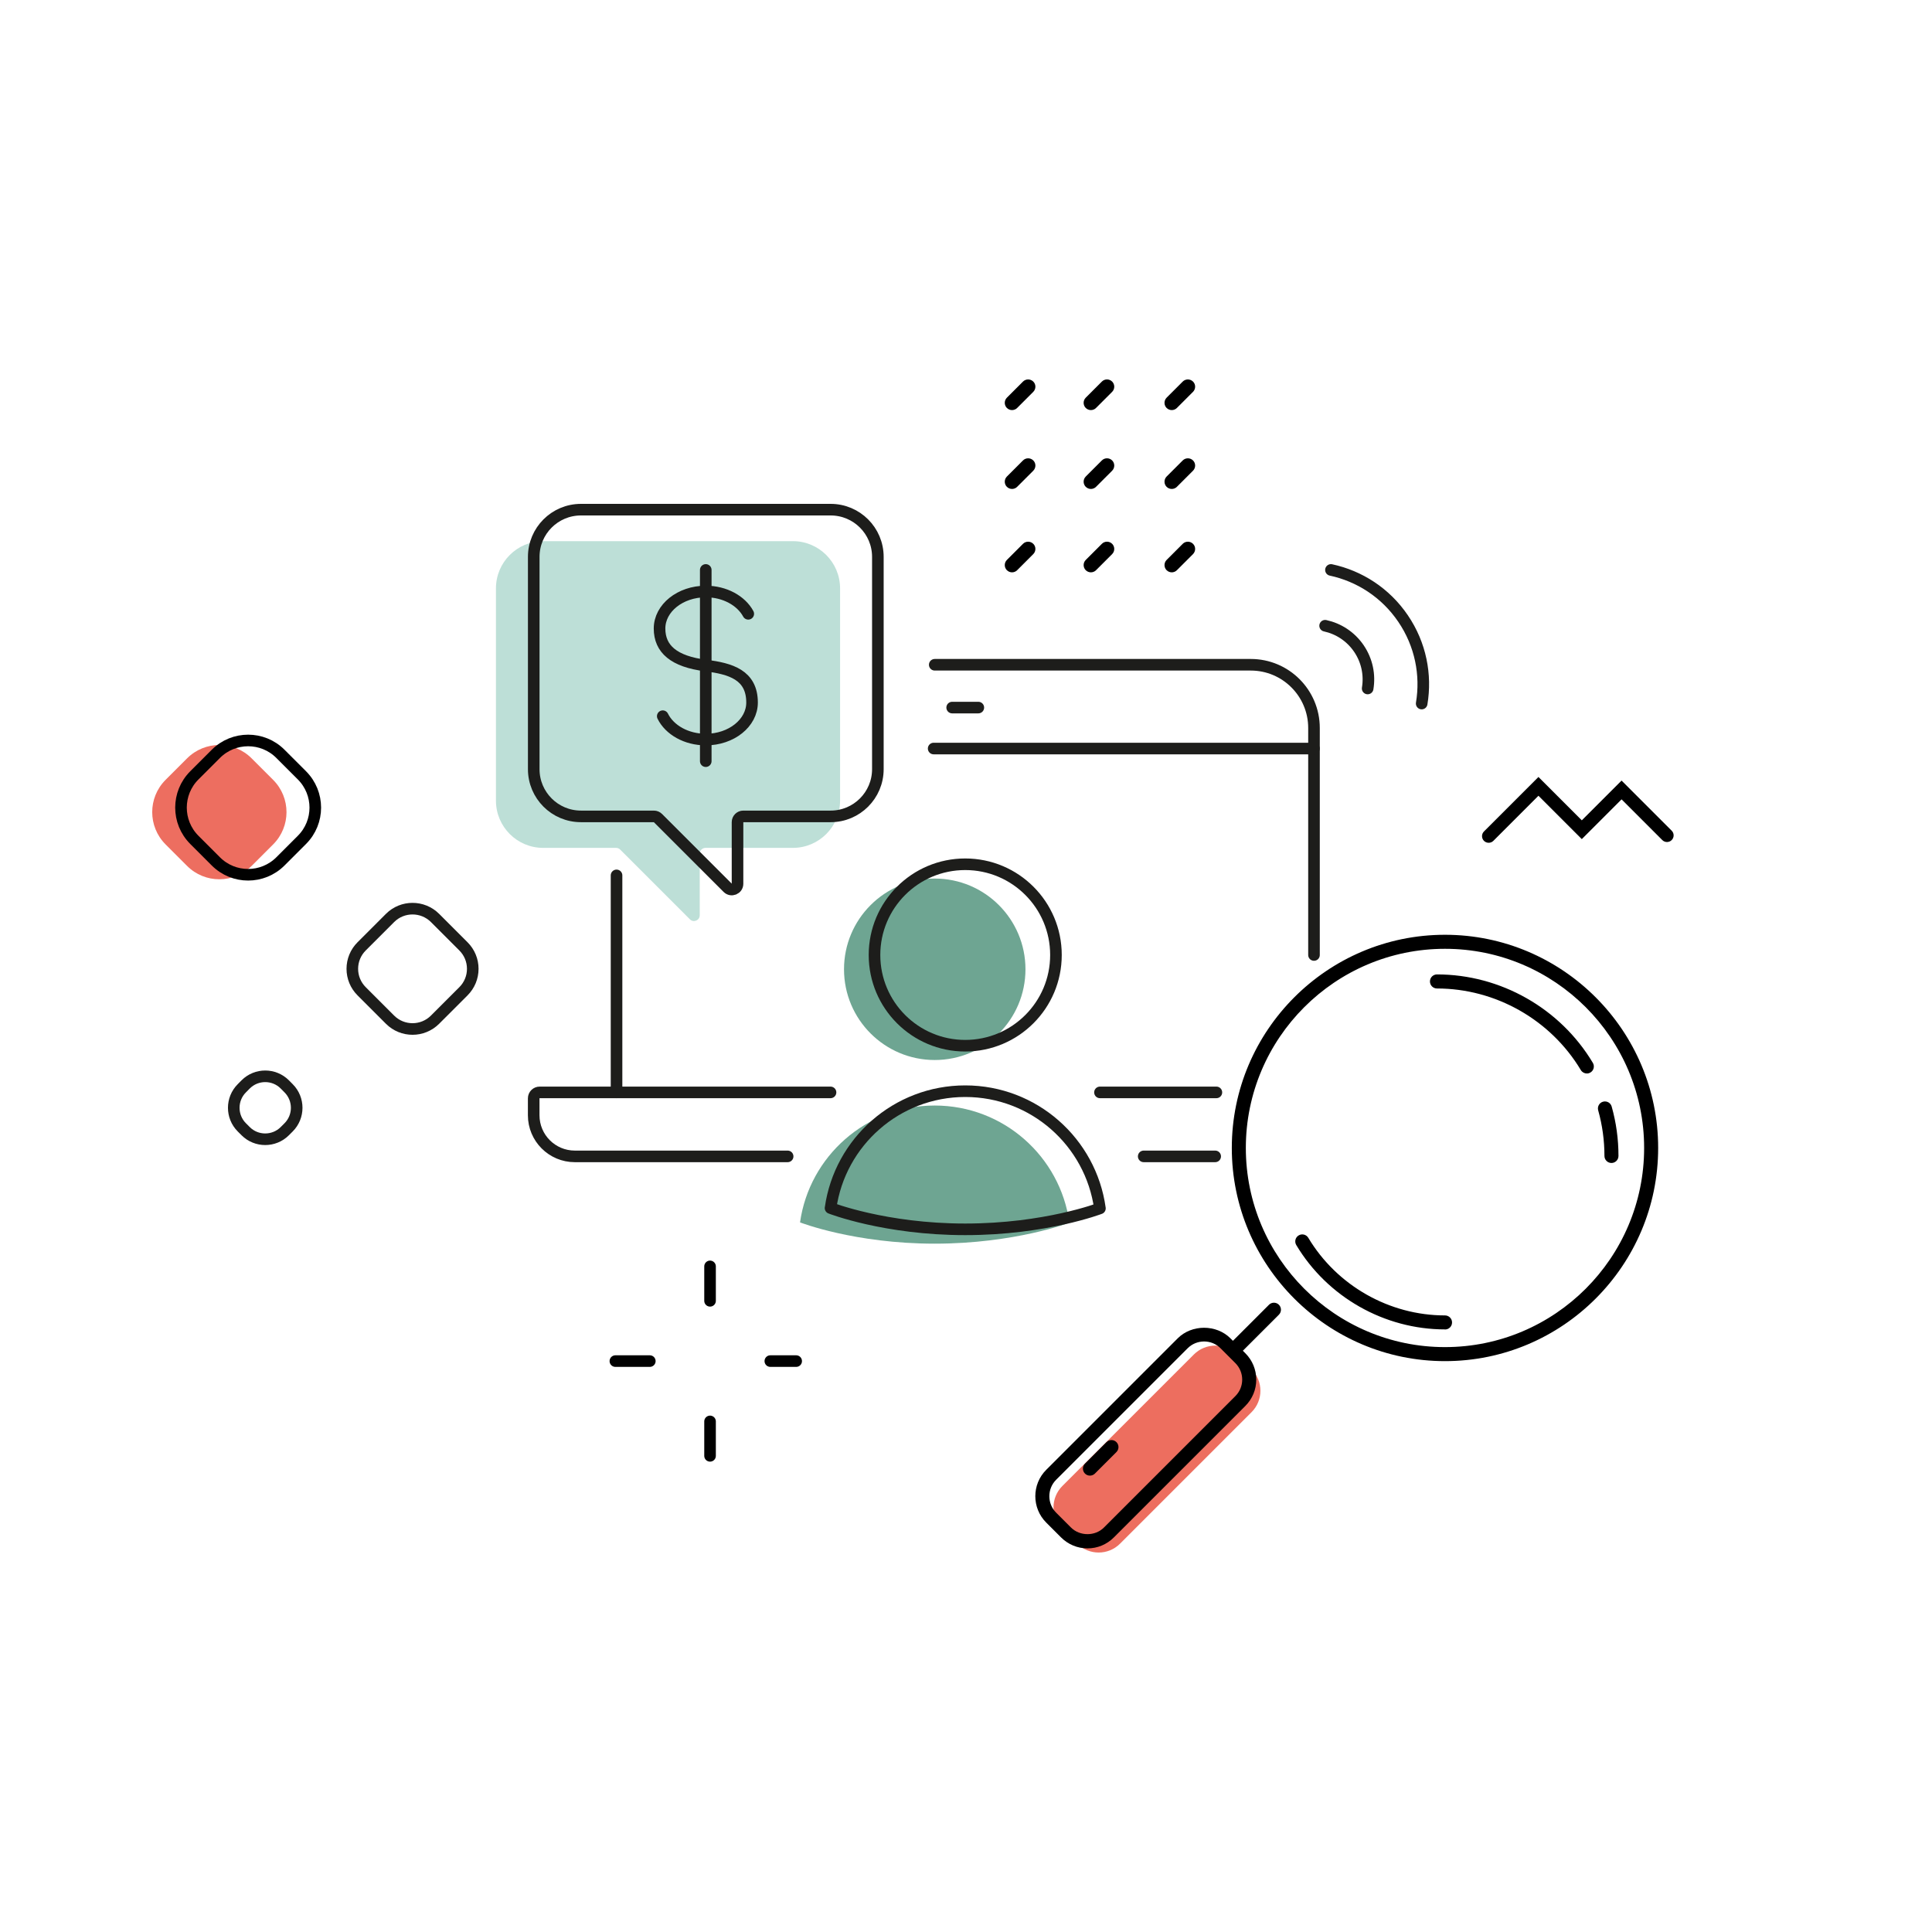 <?xml version="1.0" encoding="UTF-8"?><svg id="Ebene_1" xmlns="http://www.w3.org/2000/svg" viewBox="0 0 500 500"><defs><style>.cls-1{stroke:#010101;}.cls-1,.cls-2{stroke-miterlimit:10;}.cls-1,.cls-2,.cls-3{fill:none;stroke-width:3px;}.cls-1,.cls-3{stroke-linecap:round;}.cls-2,.cls-3{stroke:#1d1d1b;}.cls-4{fill:#ed6e5f;}.cls-5{fill:#ed6e60;}.cls-6{fill:#bddfd7;}.cls-7{fill:#6ea592;}.cls-3{stroke-linejoin:round;}</style></defs><path class="cls-6" d="m140.57,140.05h64.62c6.75,0,12.22,5.47,12.22,12.22v54.94c0,6.75-5.47,12.22-12.22,12.22h-22.61c-.82,0-1.49.67-1.49,1.49v15.95c0,1.33-1.6,1.99-2.54,1.05l-18.05-18.05c-.28-.28-.66-.44-1.05-.44h-18.88c-6.75,0-12.22-5.47-12.22-12.22v-54.94c0-6.75,5.47-12.22,12.22-12.22Z"/><path class="cls-7" d="m241.91,274.33c-12.97,0-23.48-10.51-23.48-23.48s10.51-23.48,23.48-23.48,23.48,10.51,23.48,23.48-10.51,23.48-23.48,23.48Z"/><path class="cls-7" d="m207.05,316.35c2.41-17.09,17.1-30.24,34.85-30.24h0c17.79,0,32.49,13.19,34.86,30.33,0,0-14.12,5.42-34.87,5.42s-34.85-5.51-34.85-5.51Z"/><path class="cls-3" d="m241.91,172.04h81.79c9.03,0,16.36,7.32,16.36,16.36v58.75"/><line class="cls-3" x1="159.56" y1="282.71" x2="159.56" y2="226.55"/><path class="cls-3" d="m203.84,299.27h-55.08c-5.87,0-10.64-4.76-10.64-10.64v-4.38c0-.85.69-1.54,1.54-1.54h75.28"/><line class="cls-3" x1="314.49" y1="299.27" x2="295.99" y2="299.27"/><line class="cls-3" x1="284.67" y1="282.71" x2="314.8" y2="282.71"/><line class="cls-3" x1="246.42" y1="183.12" x2="253.19" y2="183.12"/><line class="cls-3" x1="241.63" y1="193.72" x2="340.06" y2="193.72"/><path class="cls-3" d="m353.95,178.18c.58-3.48-.12-7.18-2.26-10.33-2.14-3.15-5.31-5.16-8.75-5.91"/><path class="cls-3" d="m367.93,182.08c1.24-7.41-.26-15.29-4.81-21.99-4.55-6.71-11.32-11.01-18.67-12.59"/><path class="cls-3" d="m249.8,270.63c-12.97,0-23.48-10.51-23.48-23.48s10.51-23.48,23.48-23.48,23.48,10.51,23.48,23.48-10.51,23.48-23.48,23.48Z"/><path class="cls-3" d="m214.95,312.64c2.41-17.09,17.1-30.24,34.85-30.24h0c17.79,0,32.49,13.19,34.86,30.33,0,0-14.12,5.42-34.87,5.42s-34.85-5.51-34.85-5.51Z"/><path class="cls-3" d="m171.52,185.35c1.76,3.55,6.08,6.05,11.14,6.05,6.61,0,11.97-4.29,11.97-9.58,0-7.18-5.59-8.78-11.97-9.58-8.27-1.03-11.97-4.29-11.97-9.58s5.36-9.58,11.97-9.58c4.92,0,9.15,2.38,10.99,5.77"/><line class="cls-3" x1="182.65" y1="147.5" x2="182.65" y2="196.99"/><path class="cls-3" d="m150.35,131.9h64.62c6.75,0,12.22,5.47,12.22,12.22v54.94c0,6.75-5.47,12.22-12.22,12.22h-22.61c-.82,0-1.49.67-1.49,1.49v15.95c0,1.33-1.6,1.99-2.54,1.05l-18.05-18.05c-.28-.28-.66-.44-1.05-.44h-18.88c-6.75,0-12.22-5.47-12.22-12.22v-54.94c0-6.75,5.47-12.22,12.22-12.22Z"/><path d="m373.96,352.26c-30.42,0-55.17-24.75-55.17-55.17s24.75-55.17,55.17-55.17,55.17,24.75,55.17,55.17-24.75,55.17-55.17,55.17Zm0-106.71c-28.42,0-51.54,23.12-51.54,51.54s23.12,51.54,51.54,51.54,51.54-23.12,51.54-51.54-23.12-51.54-51.54-51.54Zm0,98.5c-15.68,0-30.43-8.37-38.49-21.84-.51-.86-.24-1.98.63-2.49.86-.52,1.98-.23,2.49.63,7.41,12.38,20.97,20.08,35.38,20.08,1,0,1.82.81,1.82,1.82s-.81,1.82-1.82,1.82Zm43.09-43.07c-1,0-1.82-.81-1.82-1.82,0-4.02-.55-7.99-1.62-11.8-.27-.97.29-1.97,1.25-2.24.98-.27,1.97.29,2.24,1.25,1.17,4.14,1.76,8.44,1.76,12.79,0,1-.81,1.82-1.82,1.82Zm-6.37-23.16c-.62,0-1.22-.32-1.56-.88-7.8-13.03-22.06-21.12-37.23-21.12-1,0-1.82-.81-1.82-1.82s.81-1.82,1.82-1.82c16.44,0,31.9,8.77,40.34,22.89.51.86.24,1.98-.63,2.49-.29.18-.61.26-.93.26Z"/><path class="cls-4" d="m274.94,395.65l3.85,3.85c3.06,3.06,8.02,3.06,11.08,0l34.03-34.03c3.06-3.06,3.06-8.02,0-11.08l-3.85-3.85c-3.06-3.06-8.02-3.06-11.08,0l-34.03,34.03c-3.06,3.06-3.06,8.02,0,11.08"/><path d="m281.44,400.72c-2.58,0-5-1.01-6.83-2.83l-3.85-3.85c-3.76-3.76-3.76-9.89,0-13.65l34.03-34.03c3.64-3.65,10.01-3.65,13.65,0l.64.64,9.33-9.33c.71-.71,1.86-.71,2.57,0s.71,1.86,0,2.57l-9.33,9.33.64.64c1.82,1.82,2.83,4.25,2.83,6.83s-1.01,5-2.83,6.82l-34.03,34.03c-1.82,1.82-4.24,2.83-6.82,2.83Zm30.18-53.55c-1.61,0-3.12.63-4.26,1.76l-34.03,34.03c-2.35,2.35-2.35,6.17,0,8.52l3.85,3.85c2.28,2.27,6.24,2.28,8.51,0l34.03-34.03c1.14-1.14,1.76-2.65,1.76-4.26s-.63-3.12-1.76-4.26l-1.92-1.92s-.01,0-.01-.01l-1.92-1.92c-1.14-1.14-2.65-1.76-4.26-1.76Z"/><path d="m282.07,381.89c-.47,0-.93-.18-1.28-.53-.71-.71-.71-1.86,0-2.57l5.57-5.57c.71-.71,1.86-.71,2.57,0s.71,1.86,0,2.57l-5.57,5.57c-.35.35-.82.53-1.28.53Z"/><path d="m385.26,218.11c-.44,0-.88-.17-1.21-.5-.67-.67-.67-1.76,0-2.43l14.1-14.1,11.22,11.22,10.29-10.29,12.97,12.97c.67.67.67,1.76,0,2.43s-1.76.67-2.43,0l-10.54-10.54-10.29,10.29-11.22-11.22-11.67,11.67c-.34.34-.77.5-1.21.5Z"/><path class="cls-2" d="m63.58,292.75c2.79,2.79,7.33,2.78,10.12,0l.99-.99c2.79-2.79,2.79-7.33,0-10.12l-.99-1c-2.79-2.79-7.33-2.79-10.12,0l-.99,1c-2.79,2.79-2.79,7.33,0,10.12l1,1Z"/><path class="cls-2" d="m100.95,263.9c3.2,3.2,8.41,3.21,11.63,0l7.36-7.36c1.55-1.55,2.41-3.62,2.41-5.81s-.86-4.26-2.41-5.81l-7.36-7.36c-3.21-3.2-8.43-3.2-11.63,0l-7.36,7.36c-1.55,1.55-2.41,3.62-2.41,5.81s.86,4.26,2.41,5.81l7.36,7.36Z"/><path d="m282.32,148.12c-.48,0-.96-.19-1.33-.55-.73-.73-.73-1.92,0-2.66l4.17-4.17c.74-.74,1.93-.73,2.66,0s.73,1.92,0,2.66l-4.17,4.17c-.37.37-.85.55-1.33.55Z"/><path d="m303.25,148.12c-.48,0-.96-.19-1.33-.55-.73-.73-.73-1.92,0-2.66l4.17-4.17c.73-.73,1.92-.73,2.66,0s.73,1.92,0,2.66l-4.17,4.17c-.37.37-.85.55-1.33.55Z"/><path d="m261.91,148.12c-.48,0-.96-.19-1.33-.55-.73-.73-.73-1.92,0-2.66l4.17-4.17c.73-.73,1.92-.73,2.66,0s.73,1.92,0,2.66l-4.17,4.17c-.37.37-.85.55-1.33.55Z"/><path d="m282.32,126.54c-.48,0-.96-.19-1.33-.55-.73-.73-.73-1.92,0-2.66l4.17-4.17c.74-.74,1.93-.73,2.66,0s.73,1.92,0,2.66l-4.17,4.17c-.37.37-.85.55-1.33.55Z"/><path d="m303.25,126.54c-.48,0-.96-.19-1.33-.55-.73-.73-.73-1.92,0-2.66l4.17-4.17c.73-.73,1.92-.73,2.66,0s.73,1.92,0,2.66l-4.17,4.17c-.37.37-.85.55-1.33.55Z"/><path d="m261.91,126.54c-.48,0-.96-.19-1.33-.55-.73-.73-.73-1.92,0-2.66l4.17-4.17c.73-.73,1.92-.73,2.66,0s.73,1.92,0,2.66l-4.17,4.17c-.37.37-.85.55-1.33.55Z"/><path d="m303.25,106.13c-.48,0-.96-.19-1.33-.55-.73-.73-.73-1.92,0-2.66l4.17-4.17c.73-.73,1.92-.73,2.66,0s.73,1.92,0,2.66l-4.17,4.17c-.37.37-.85.55-1.33.55Z"/><path d="m261.91,106.13c-.48,0-.96-.19-1.33-.55-.73-.73-.73-1.92,0-2.66l4.17-4.17c.73-.73,1.92-.73,2.66,0s.73,1.92,0,2.66l-4.17,4.17c-.37.37-.85.55-1.33.55Z"/><path d="m282.32,106.13c-.48,0-.96-.19-1.33-.55-.73-.73-.73-1.92,0-2.66l4.17-4.17c.74-.74,1.93-.73,2.66,0s.73,1.92,0,2.66l-4.17,4.17c-.37.37-.85.55-1.33.55Z"/><path class="cls-5" d="m70.69,201.83l-5.57-5.57c-4.61-4.61-12.08-4.61-16.7,0l-5.57,5.57c-4.61,4.61-4.61,12.08,0,16.7l5.57,5.57c4.61,4.61,12.08,4.61,16.7,0l5.57-5.57c4.61-4.61,4.61-12.08,0-16.7Z"/><path class="cls-1" d="m78.14,200.66l-5.57-5.57c-4.61-4.61-12.08-4.61-16.7,0l-5.57,5.57c-4.61,4.61-4.61,12.08,0,16.7l5.57,5.57c4.61,4.61,12.08,4.61,16.7,0l5.57-5.57c4.61-4.61,4.61-12.08,0-16.7Z"/><path class="cls-1" d="m183.76,327.74v8.91"/><path class="cls-1" d="m199.36,352.25h6.69"/><path class="cls-1" d="m159.26,352.25h8.91"/><path class="cls-1" d="m183.76,367.86v8.91"/></svg>